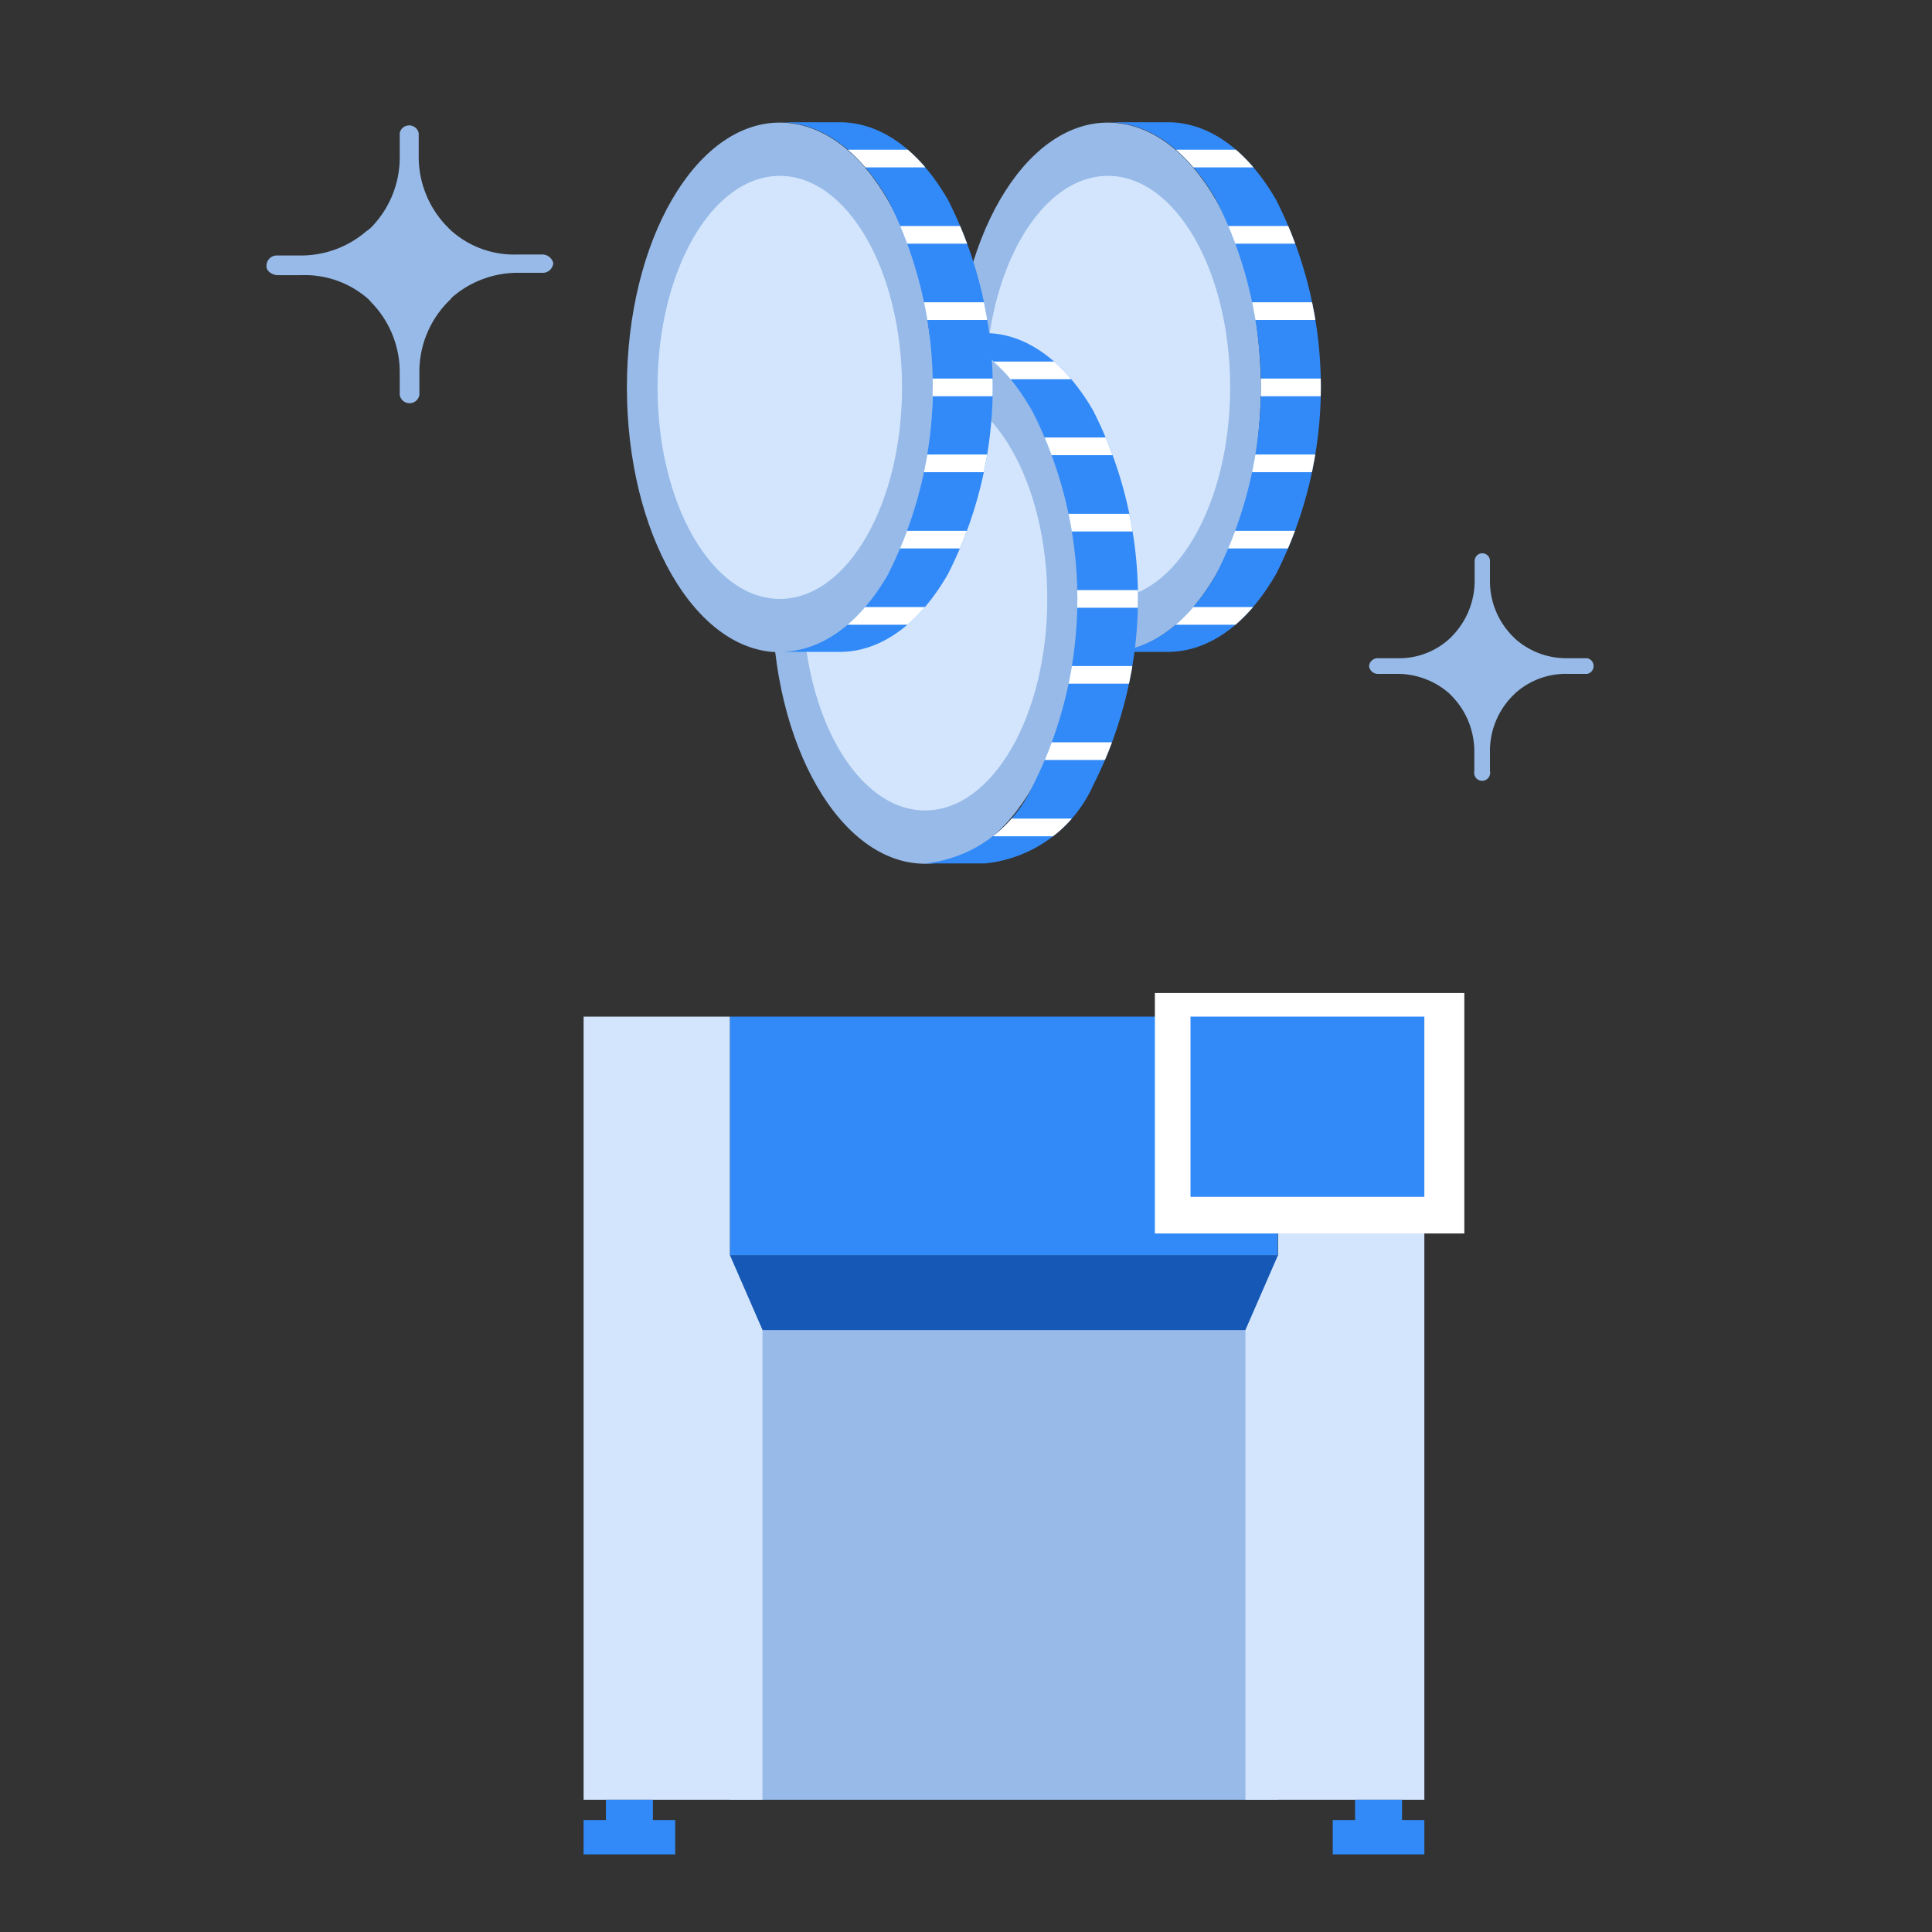 <svg id="レイヤー_1" data-name="レイヤー 1" xmlns="http://www.w3.org/2000/svg" xmlns:xlink="http://www.w3.org/1999/xlink" width="58" height="58" viewBox="0 0 58 58"><rect x="0" y="0" width="58" height="58" fill="#333333" stroke="none"/><defs><style>.cls-1,.cls-6{fill:none;}.cls-2{fill:#97bae8;}.cls-3{fill:#d3e5fc;}.cls-4{fill:#328af8;}.cls-5{clip-path:url(#clip-path);}.cls-6{stroke:#fff;stroke-miterlimit:10;stroke-width:0.53px;}.cls-7{clip-path:url(#clip-path-2);}.cls-8{clip-path:url(#clip-path-3);}.cls-9{fill:#1658b5;}.cls-10{fill:#fff;}</style><clipPath id="clip-path"><path class="cls-1" d="M35.06,19.57h-1.8c1.18,0,2.35-.77,3.25-2.33A12.43,12.43,0,0,0,36.51,6c-.9-1.56-2.07-2.33-3.25-2.33h1.8c1.18,0,2.35.77,3.25,2.33a12.41,12.41,0,0,1,0,11.23C37.41,18.8,36.24,19.57,35.06,19.57Z"/></clipPath><clipPath id="clip-path-2"><path class="cls-1" d="M29.58,25.92H27.77A4,4,0,0,0,31,23.6a12.43,12.43,0,0,0,0-11.24C30.12,10.81,29,10,27.77,10h1.81c1.17,0,2.34.78,3.24,2.33a12.43,12.43,0,0,1,0,11.24A4,4,0,0,1,29.58,25.92Z"/></clipPath><clipPath id="clip-path-3"><path class="cls-1" d="M25.21,19.57h-1.8c1.18,0,2.35-.77,3.25-2.33A12.43,12.43,0,0,0,26.66,6c-.9-1.56-2.07-2.33-3.25-2.33h1.8c1.18,0,2.35.77,3.25,2.33a12.41,12.41,0,0,1,0,11.23C27.56,18.8,26.39,19.57,25.21,19.57Z"/></clipPath></defs><g id="サイズ調整用枠"><ellipse class="cls-2" cx="33.26" cy="11.63" rx="4.59" ry="7.95"/><ellipse class="cls-3" cx="33.26" cy="11.63" rx="3.67" ry="6.35"/><path class="cls-4" d="M35.06,19.57h-1.8c1.18,0,2.35-.77,3.25-2.33A12.43,12.43,0,0,0,36.51,6c-.9-1.56-2.07-2.33-3.25-2.33h1.8c1.18,0,2.35.77,3.25,2.33a12.41,12.41,0,0,1,0,11.23C37.41,18.8,36.24,19.57,35.06,19.57Z"/><g class="cls-5"><line class="cls-6" x1="34.53" y1="18.49" x2="38.38" y2="18.49"/><line class="cls-6" x1="36.3" y1="11.63" x2="40.15" y2="11.63"/><line class="cls-6" x1="34.53" y1="4.76" x2="38.38" y2="4.76"/><line class="cls-6" x1="35.77" y1="7.05" x2="39.62" y2="7.05"/><line class="cls-6" x1="36.23" y1="9.34" x2="40.08" y2="9.34"/><line class="cls-6" x1="36.08" y1="13.91" x2="39.93" y2="13.91"/><line class="cls-6" x1="36.11" y1="16.2" x2="39.95" y2="16.2"/></g><ellipse class="cls-2" cx="27.77" cy="17.98" rx="4.59" ry="7.95"/><ellipse class="cls-3" cx="27.77" cy="17.98" rx="3.67" ry="6.35"/><path class="cls-4" d="M29.58,25.92H27.77A4,4,0,0,0,31,23.6a12.43,12.43,0,0,0,0-11.24C30.12,10.81,29,10,27.77,10h1.81c1.17,0,2.34.78,3.24,2.33a12.43,12.43,0,0,1,0,11.24A4,4,0,0,1,29.58,25.92Z"/><g class="cls-7"><line class="cls-6" x1="29.04" y1="24.84" x2="32.89" y2="24.84"/><line class="cls-6" x1="30.81" y1="17.98" x2="34.66" y2="17.98"/><line class="cls-6" x1="29.04" y1="11.12" x2="32.89" y2="11.12"/><line class="cls-6" x1="30.28" y1="13.4" x2="34.13" y2="13.4"/><line class="cls-6" x1="30.74" y1="15.69" x2="34.59" y2="15.69"/><line class="cls-6" x1="30.59" y1="20.26" x2="34.44" y2="20.26"/><line class="cls-6" x1="30.62" y1="22.55" x2="34.46" y2="22.55"/></g><ellipse class="cls-2" cx="23.41" cy="11.63" rx="4.59" ry="7.95"/><ellipse class="cls-3" cx="23.41" cy="11.63" rx="3.67" ry="6.35"/><path class="cls-4" d="M25.21,19.57h-1.8c1.18,0,2.35-.77,3.25-2.33A12.43,12.43,0,0,0,26.66,6c-.9-1.56-2.07-2.33-3.25-2.33h1.8c1.18,0,2.35.77,3.25,2.33a12.41,12.41,0,0,1,0,11.23C27.56,18.8,26.39,19.57,25.21,19.57Z"/><g class="cls-8"><line class="cls-6" x1="24.68" y1="18.49" x2="28.53" y2="18.49"/><line class="cls-6" x1="26.45" y1="11.63" x2="30.3" y2="11.63"/><line class="cls-6" x1="24.68" y1="4.76" x2="28.53" y2="4.76"/><line class="cls-6" x1="25.92" y1="7.05" x2="29.77" y2="7.05"/><line class="cls-6" x1="26.38" y1="9.34" x2="30.23" y2="9.34"/><line class="cls-6" x1="26.23" y1="13.91" x2="30.07" y2="13.91"/><line class="cls-6" x1="26.26" y1="16.2" x2="30.1" y2="16.2"/></g><path class="cls-2" d="M41.1,20a.27.27,0,0,0,.24.23h.58a2.36,2.36,0,0,1,1.58.58l.06.06a2.39,2.39,0,0,1,.7,1.73v.55a.24.24,0,0,0,.47.1.17.17,0,0,0,0-.1V22.6a2.35,2.35,0,0,1,.7-1.73l.06-.06a2.27,2.27,0,0,1,1.57-.58h.59a.24.24,0,0,0,0-.47h-.59a2.31,2.31,0,0,1-1.57-.58l-.06-.06a2.35,2.35,0,0,1-.7-1.72v-.56a.23.23,0,0,0-.23-.23h0a.23.23,0,0,0-.23.23v.56a2.38,2.38,0,0,1-.7,1.72l-.06.06a2.24,2.24,0,0,1-1.58.58h-.58A.26.26,0,0,0,41.1,20Z"/><path class="cls-2" d="M16.26,7.64h-.73a2.83,2.83,0,0,1-2-.73l-.08-.08a3,3,0,0,1-.88-2.16V4a.29.29,0,0,0-.34-.23A.28.28,0,0,0,12,4v.7a3,3,0,0,1-.89,2.16L11,6.94a3,3,0,0,1-2,.73h-.7A.31.31,0,0,0,8,8c0,.15.19.26.33.26h.74a2.88,2.88,0,0,1,2,.73l.07.08A3,3,0,0,1,12,11.16v.7a.3.3,0,0,0,.35.24.3.3,0,0,0,.24-.24v-.7A3,3,0,0,1,13.51,9l.07-.08a3,3,0,0,1,2-.73h.74a.32.32,0,0,0,.29-.29A.34.34,0,0,0,16.26,7.64Z"/><rect class="cls-2" x="21.91" y="37.68" width="16.45" height="16.35"/><rect class="cls-4" x="21.91" y="30.52" width="16.45" height="7.16"/><polygon class="cls-9" points="37.39 39.93 22.89 39.93 21.91 37.68 38.37 37.68 37.39 39.93"/><polygon class="cls-3" points="22.89 54.03 17.52 54.03 17.52 30.52 21.91 30.52 21.91 37.68 22.89 39.93 22.89 54.03"/><polygon class="cls-3" points="37.39 54.03 42.76 54.03 42.76 30.52 38.37 30.52 38.37 37.68 37.39 39.93 37.39 54.03"/><polygon class="cls-4" points="19.6 54.64 19.6 54.03 18.19 54.03 18.19 54.64 17.52 54.64 17.52 55.67 20.27 55.67 20.27 54.64 19.6 54.64"/><polygon class="cls-4" points="42.09 54.64 42.09 54.03 40.68 54.03 40.68 54.64 40.01 54.64 40.01 55.67 42.76 55.67 42.76 54.64 42.09 54.64"/><rect class="cls-10" x="34.67" y="29.81" width="9.29" height="7.22"/><rect class="cls-4" x="35.74" y="30.52" width="7.02" height="5.41"/></g></svg>